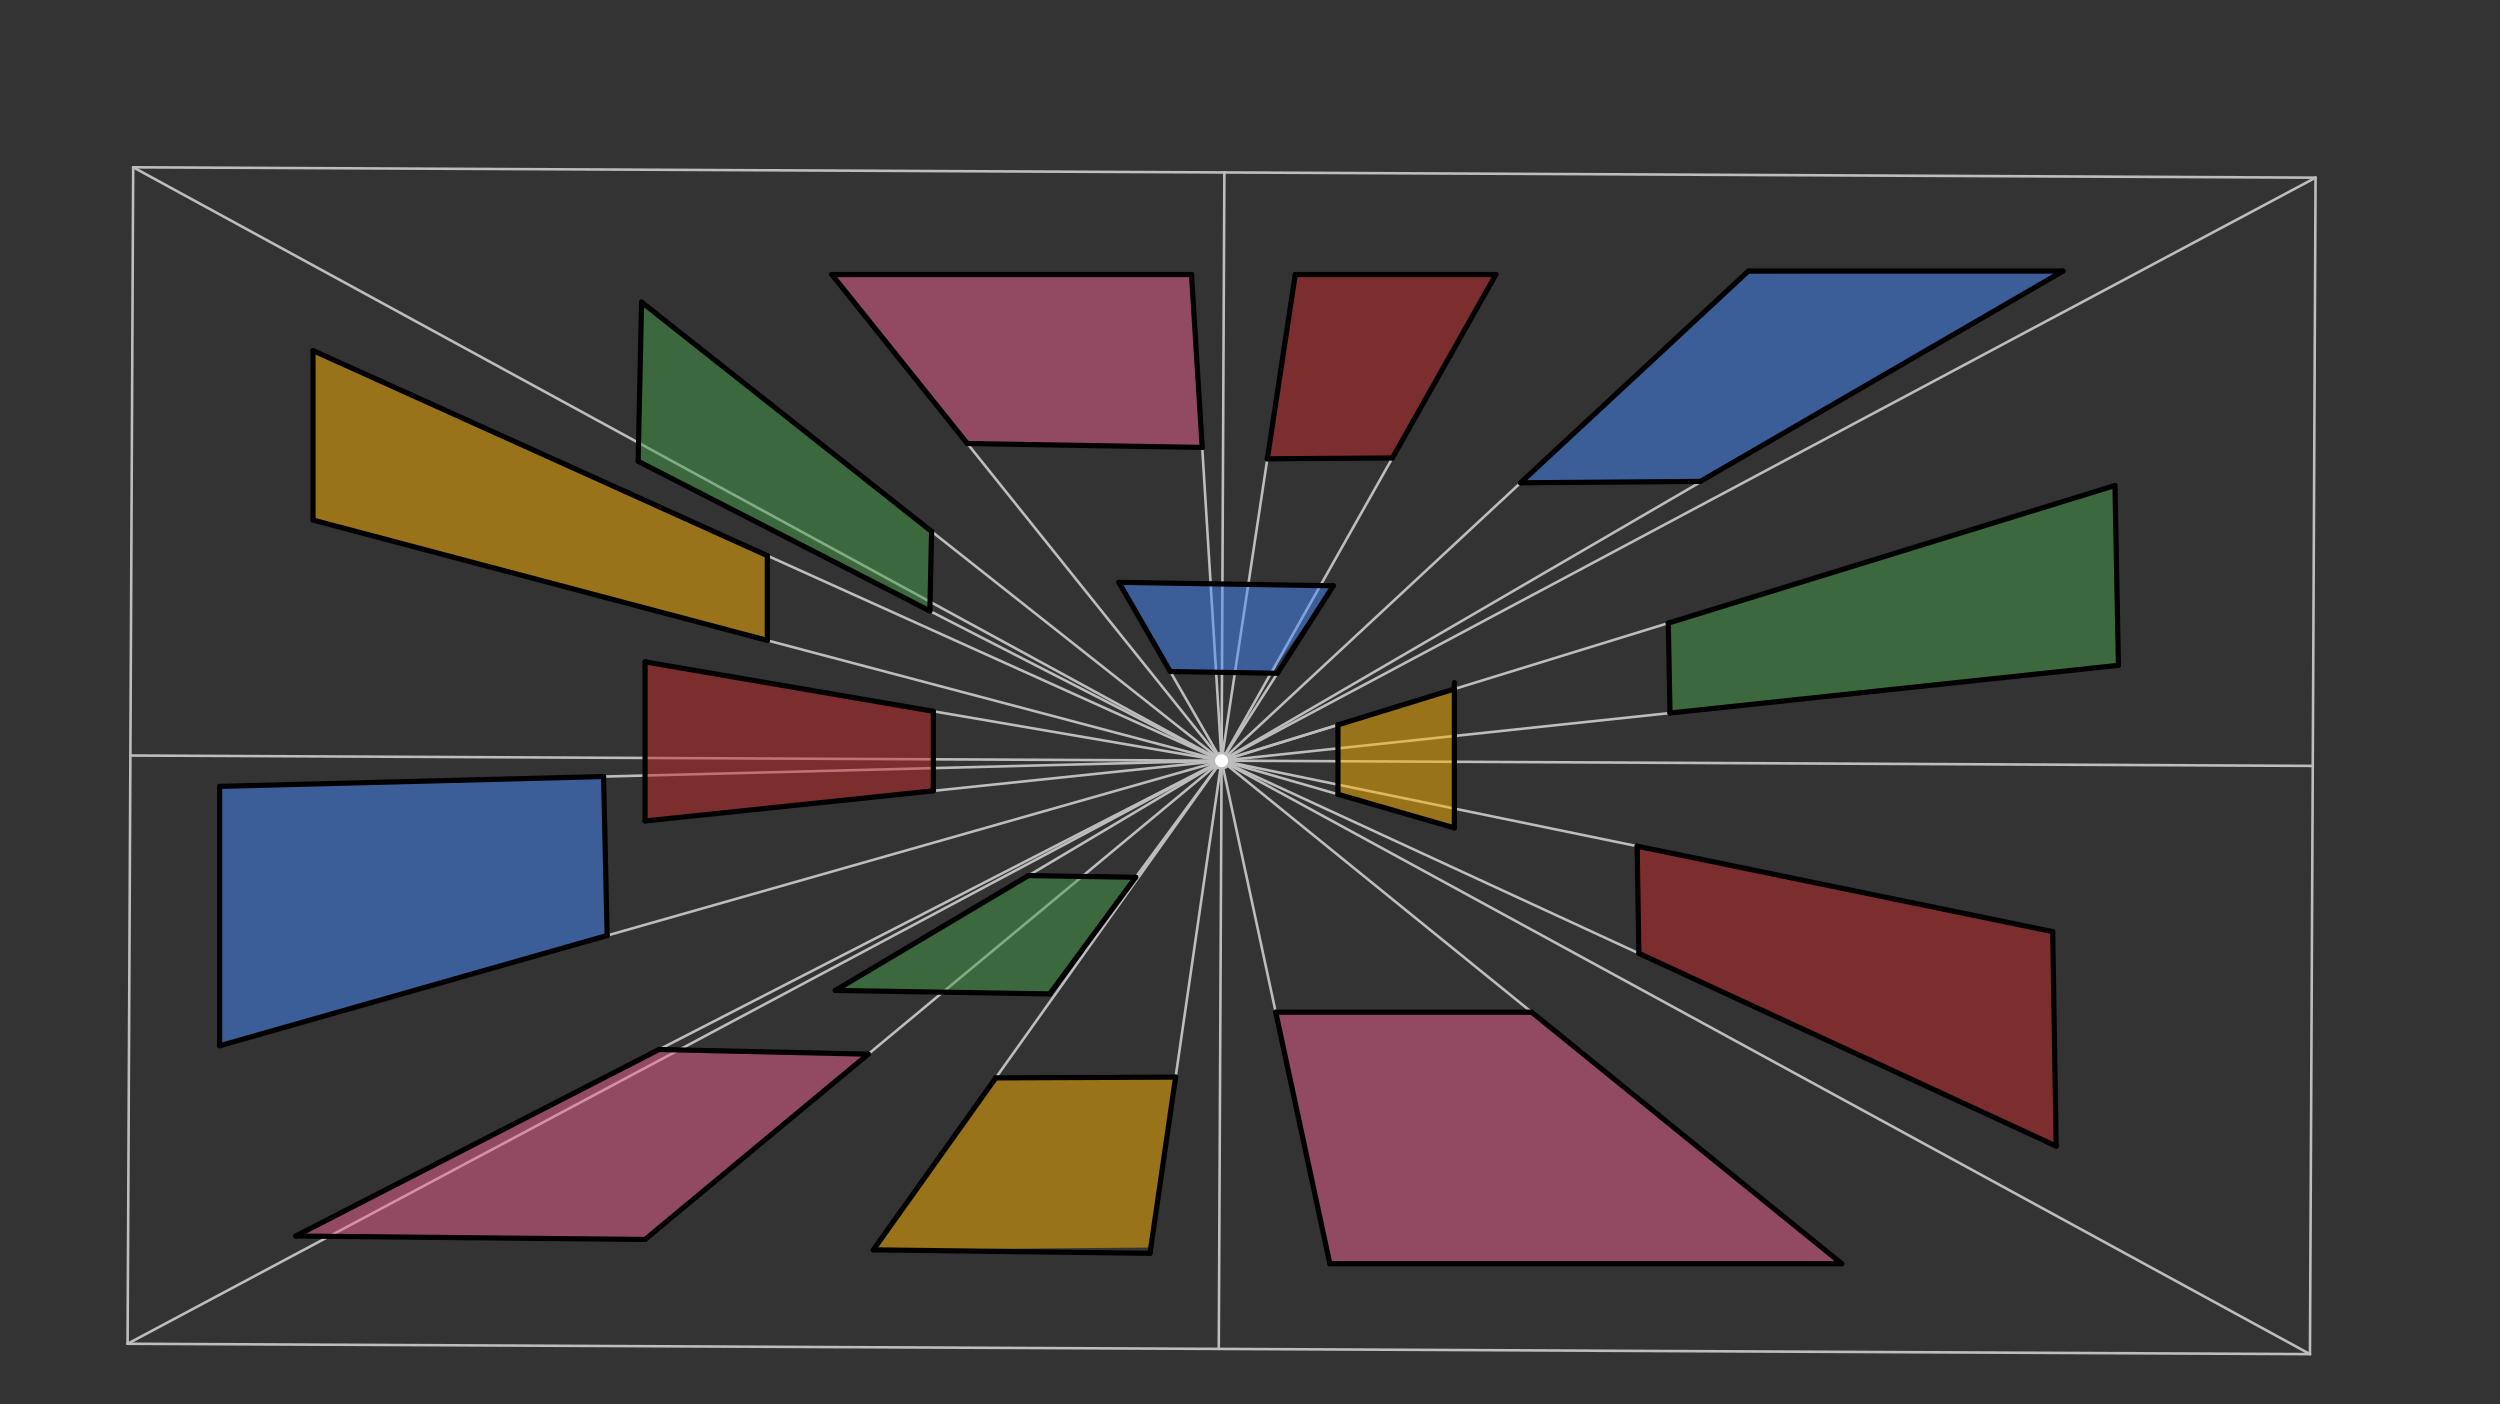 <svg xmlns="http://www.w3.org/2000/svg" class="svg--816" height="100%" preserveAspectRatio="xMidYMid meet" viewBox="0 0 963.78 541.417" width="100%"><rect x="0" y="0" width="963.78" height="541.417" fill="#333333" stroke="none"/><defs><marker id="marker-arrow" markerHeight="16" markerUnits="userSpaceOnUse" markerWidth="24" orient="auto-start-reverse" refX="24" refY="4" viewBox="0 0 24 8"><path d="M 0 0 L 24 4 L 0 8 z" stroke="inherit"></path></marker></defs><g class="aux-layer--949"><g class="element--733"><line stroke="#BDBDBD" stroke-dasharray="none" stroke-linecap="round" stroke-width="1" x1="892.675" x2="51.342" y1="68.493" y2="64.493"></line></g><g class="element--733"><line stroke="#BDBDBD" stroke-dasharray="none" stroke-linecap="round" stroke-width="1" x1="51.342" x2="49.186" y1="64.493" y2="518.031"></line></g><g class="element--733"><line stroke="#BDBDBD" stroke-dasharray="none" stroke-linecap="round" stroke-width="1" x1="892.675" x2="890.519" y1="68.493" y2="522.031"></line></g><g class="element--733"><line stroke="#BDBDBD" stroke-dasharray="none" stroke-linecap="round" stroke-width="1" x1="49.186" x2="890.519" y1="518.031" y2="522.031"></line></g><g class="element--733"><line stroke="#BDBDBD" stroke-dasharray="none" stroke-linecap="round" stroke-width="1" x1="469.852" x2="472.009" y1="520.031" y2="66.493"></line></g><g class="element--733"><line stroke="#BDBDBD" stroke-dasharray="none" stroke-linecap="round" stroke-width="1" x1="891.597" x2="50.264" y1="295.262" y2="291.262"></line></g><g class="element--733"><line stroke="#BDBDBD" stroke-dasharray="none" stroke-linecap="round" stroke-width="1" x1="247.342" x2="470.931" y1="116.493" y2="293.262"></line></g><g class="element--733"><line stroke="#BDBDBD" stroke-dasharray="none" stroke-linecap="round" stroke-width="1" x1="246.009" x2="470.931" y1="177.826" y2="293.262"></line></g><g class="element--733"><line stroke="#BDBDBD" stroke-dasharray="none" stroke-linecap="round" stroke-width="1" x1="431.342" x2="470.931" y1="224.493" y2="293.262"></line></g><g class="element--733"><line stroke="#BDBDBD" stroke-dasharray="none" stroke-linecap="round" stroke-width="1" x1="514.009" x2="470.931" y1="225.826" y2="293.262"></line></g><g class="element--733"><line stroke="#BDBDBD" stroke-dasharray="none" stroke-linecap="round" stroke-width="1" x1="499.342" x2="470.931" y1="105.826" y2="293.262"></line></g><g class="element--733"><line stroke="#BDBDBD" stroke-dasharray="none" stroke-linecap="round" stroke-width="1" x1="576.675" x2="470.931" y1="105.826" y2="293.262"></line></g><g class="element--733"><line stroke="#BDBDBD" stroke-dasharray="none" stroke-linecap="round" stroke-width="1" x1="320.675" x2="470.931" y1="105.826" y2="293.262"></line></g><g class="element--733"><line stroke="#BDBDBD" stroke-dasharray="none" stroke-linecap="round" stroke-width="1" x1="459.342" x2="470.931" y1="105.826" y2="293.262"></line></g><g class="element--733"><line stroke="#BDBDBD" stroke-dasharray="none" stroke-linecap="round" stroke-width="1" x1="674.009" x2="470.931" y1="104.493" y2="293.262"></line></g><g class="element--733"><line stroke="#BDBDBD" stroke-dasharray="none" stroke-linecap="round" stroke-width="1" x1="795.342" x2="470.931" y1="104.493" y2="293.262"></line></g><g class="element--733"><line stroke="#BDBDBD" stroke-dasharray="none" stroke-linecap="round" stroke-width="1" x1="892.675" x2="470.931" y1="68.493" y2="293.262"></line></g><g class="element--733"><line stroke="#BDBDBD" stroke-dasharray="none" stroke-linecap="round" stroke-width="1" x1="890.519" x2="470.931" y1="522.031" y2="293.262"></line></g><g class="element--733"><line stroke="#BDBDBD" stroke-dasharray="none" stroke-linecap="round" stroke-width="1" x1="49.186" x2="470.931" y1="518.031" y2="293.262"></line></g><g class="element--733"><line stroke="#BDBDBD" stroke-dasharray="none" stroke-linecap="round" stroke-width="1" x1="470.931" x2="51.342" y1="293.262" y2="64.493"></line></g><g class="element--733"><line stroke="#BDBDBD" stroke-dasharray="none" stroke-linecap="round" stroke-width="1" x1="815.342" x2="470.931" y1="187.16" y2="293.262"></line></g><g class="element--733"><line stroke="#BDBDBD" stroke-dasharray="none" stroke-linecap="round" stroke-width="1" x1="816.675" x2="470.931" y1="256.493" y2="293.262"></line></g><g class="element--733"><line stroke="#BDBDBD" stroke-dasharray="none" stroke-linecap="round" stroke-width="1" x1="560.675" x2="470.931" y1="265.614" y2="293.262"></line></g><g class="element--733"><line stroke="#BDBDBD" stroke-dasharray="none" stroke-linecap="round" stroke-width="1" x1="560.675" x2="470.931" y1="319.16" y2="293.262"></line></g><g class="element--733"><line stroke="#BDBDBD" stroke-dasharray="none" stroke-linecap="round" stroke-width="1" x1="791.342" x2="470.931" y1="359.16" y2="293.262"></line></g><g class="element--733"><line stroke="#BDBDBD" stroke-dasharray="none" stroke-linecap="round" stroke-width="1" x1="470.931" x2="792.675" y1="293.262" y2="441.826"></line></g><g class="element--733"><line stroke="#BDBDBD" stroke-dasharray="none" stroke-linecap="round" stroke-width="1" x1="710.009" x2="470.931" y1="487.16" y2="293.262"></line></g><g class="element--733"><line stroke="#BDBDBD" stroke-dasharray="none" stroke-linecap="round" stroke-width="1" x1="512.675" x2="470.931" y1="487.16" y2="293.262"></line></g><g class="element--733"><line stroke="#BDBDBD" stroke-dasharray="none" stroke-linecap="round" stroke-width="1" x1="443.342" x2="470.931" y1="483.16" y2="293.262"></line></g><g class="element--733"><line stroke="#BDBDBD" stroke-dasharray="none" stroke-linecap="round" stroke-width="1" x1="336.675" x2="470.931" y1="481.826" y2="293.262"></line></g><g class="element--733"><line stroke="#BDBDBD" stroke-dasharray="none" stroke-linecap="round" stroke-width="1" x1="322.009" x2="470.931" y1="381.826" y2="293.262"></line></g><g class="element--733"><line stroke="#BDBDBD" stroke-dasharray="none" stroke-linecap="round" stroke-width="1" x1="404.675" x2="470.931" y1="383.16" y2="293.262"></line></g><g class="element--733"><line stroke="#BDBDBD" stroke-dasharray="none" stroke-linecap="round" stroke-width="1" x1="248.675" x2="470.931" y1="477.826" y2="293.262"></line></g><g class="element--733"><line stroke="#BDBDBD" stroke-dasharray="none" stroke-linecap="round" stroke-width="1" x1="114.009" x2="470.931" y1="476.493" y2="293.262"></line></g><g class="element--733"><line stroke="#BDBDBD" stroke-dasharray="none" stroke-linecap="round" stroke-width="1" x1="248.675" x2="470.931" y1="255.16" y2="293.262"></line></g><g class="element--733"><line stroke="#BDBDBD" stroke-dasharray="none" stroke-linecap="round" stroke-width="1" x1="248.675" x2="470.931" y1="316.493" y2="293.262"></line></g><g class="element--733"><line stroke="#BDBDBD" stroke-dasharray="none" stroke-linecap="round" stroke-width="1" x1="84.675" x2="470.931" y1="403.16" y2="293.262"></line></g><g class="element--733"><line stroke="#BDBDBD" stroke-dasharray="none" stroke-linecap="round" stroke-width="1" x1="84.675" x2="470.931" y1="303.16" y2="293.262"></line></g><g class="element--733"><line stroke="#BDBDBD" stroke-dasharray="none" stroke-linecap="round" stroke-width="1" x1="120.675" x2="470.931" y1="135.16" y2="293.262"></line></g><g class="element--733"><line stroke="#BDBDBD" stroke-dasharray="none" stroke-linecap="round" stroke-width="1" x1="120.675" x2="470.931" y1="200.493" y2="293.262"></line></g><g class="element--733"><circle cx="470.931" cy="293.262" r="3" stroke="#BDBDBD" stroke-width="1" fill="#ffffff"></circle>}</g></g><g class="main-layer--75a"><g class="element--733"><g fill="#448aff" opacity="0.5"><path d="M 84.675 303.16 L 232.681 299.367 L 234.055 360.647 L 84.675 403.16 L 84.675 303.16 Z" stroke="none"></path></g></g><g class="element--733"><g fill="#448aff" opacity="0.5"><path d="M 431.342 224.493 L 514.009 225.826 L 489.976 259.504 L 451.136 258.878 L 431.342 224.493 Z" stroke="none"></path></g></g><g class="element--733"><g fill="#448aff" opacity="0.5"><path d="M 586.191 186.123 L 672.976 105.453 L 795.342 104.493 L 655.505 185.59 L 586.191 186.123 Z" stroke="none"></path></g></g><g class="element--733"><g fill="#F06292" opacity="0.5"><path d="M 320.675 105.826 L 459.342 105.826 L 463.463 172.485 L 372.903 170.977 L 320.675 105.826 Z" stroke="none"></path></g></g><g class="element--733"><g fill="#F06292" opacity="0.5"><path d="M 491.803 390.211 L 590.47 390.211 L 710.009 487.16 L 512.675 487.16 L 491.803 390.211 Z" stroke="none"></path></g></g><g class="element--733"><g fill="#F06292" opacity="0.5"><path d="M 114.009 476.493 L 254.061 404.595 L 334.702 406.389 L 248.675 477.826 L 114.009 476.493 Z" stroke="none"></path></g></g><g class="element--733"><g fill="#FFB300" opacity="0.5"><path d="M 120.675 200.493 L 120.675 135.16 L 295.803 214.211 L 295.803 246.878 L 120.675 200.493 Z" stroke="none"></path></g></g><g class="element--733"><g fill="#FFB300" opacity="0.5"><path d="M 515.803 288.49 L 515.803 279.438 L 560.675 265.614 L 560.675 319.16 L 515.803 306.211 L 515.803 288.49 Z" stroke="none"></path></g></g><g class="element--733"><g fill="#FFB300" opacity="0.5"><path d="M 336.675 481.826 L 383.872 415.537 L 453.21 415.237 L 443.665 480.939 L 336.675 481.826 Z" stroke="none"></path></g></g><g class="element--733"><g fill="#43A047" opacity="0.5"><path d="M 246.009 177.826 L 247.342 116.493 L 359.136 204.878 L 358.47 235.544 L 246.009 177.826 Z" stroke="none"></path></g></g><g class="element--733"><g fill="#43A047" opacity="0.5"><path d="M 643.136 240.211 L 815.342 187.16 L 816.675 256.493 L 643.803 274.878 L 643.136 240.211 Z" stroke="none"></path></g></g><g class="element--733"><g fill="#43A047" opacity="0.5"><path d="M 322.009 381.826 L 396.47 337.544 L 437.803 338.211 L 404.675 383.16 L 322.009 381.826 Z" stroke="none"></path></g></g><g class="element--733"><g fill="#C62828" opacity="0.5"><path d="M 248.675 316.493 L 248.675 255.16 L 359.803 274.211 L 359.803 304.878 L 248.675 316.493 Z" stroke="none"></path></g></g><g class="element--733"><g fill="#C62828" opacity="0.5"><path d="M 631.136 326.211 L 791.342 359.16 L 792.675 441.826 L 631.803 367.544 L 631.136 326.211 Z" stroke="none"></path></g></g><g class="element--733"><g fill="#C62828" opacity="0.5"><path d="M 488.572 176.881 L 499.342 105.826 L 576.675 105.826 L 536.776 176.55 L 488.572 176.881 Z" stroke="none"></path></g></g><g class="element--733"><line stroke="#000000" stroke-dasharray="none" stroke-linecap="round" stroke-width="2" x1="320.675" x2="459.342" y1="105.826" y2="105.826"></line></g><g class="element--733"><line stroke="#000000" stroke-dasharray="none" stroke-linecap="round" stroke-width="2" x1="431.342" x2="514.009" y1="224.493" y2="225.826"></line></g><g class="element--733"><line stroke="#000000" stroke-dasharray="none" stroke-linecap="round" stroke-width="2" x1="499.342" x2="576.675" y1="105.826" y2="105.826"></line></g><g class="element--733"><line stroke="#000000" stroke-dasharray="none" stroke-linecap="round" stroke-width="2" x1="674.009" x2="795.342" y1="104.493" y2="104.493"></line></g><g class="element--733"><line stroke="#000000" stroke-dasharray="none" stroke-linecap="round" stroke-width="2" x1="560.675" x2="560.675" y1="263.16" y2="319.16"></line></g><g class="element--733"><line stroke="#000000" stroke-dasharray="none" stroke-linecap="round" stroke-width="2" x1="815.342" x2="816.675" y1="187.16" y2="256.493"></line></g><g class="element--733"><line stroke="#000000" stroke-dasharray="none" stroke-linecap="round" stroke-width="2" x1="791.342" x2="792.675" y1="359.16" y2="441.826"></line></g><g class="element--733"><line stroke="#000000" stroke-dasharray="none" stroke-linecap="round" stroke-width="2" x1="710.009" x2="512.675" y1="487.16" y2="487.16"></line></g><g class="element--733"><line stroke="#000000" stroke-dasharray="none" stroke-linecap="round" stroke-width="2" x1="443.342" x2="336.675" y1="483.16" y2="481.826"></line></g><g class="element--733"><line stroke="#000000" stroke-dasharray="none" stroke-linecap="round" stroke-width="2" x1="404.675" x2="322.009" y1="383.16" y2="381.826"></line></g><g class="element--733"><line stroke="#000000" stroke-dasharray="none" stroke-linecap="round" stroke-width="2" x1="248.675" x2="114.009" y1="477.826" y2="476.493"></line></g><g class="element--733"><line stroke="#000000" stroke-dasharray="none" stroke-linecap="round" stroke-width="2" x1="84.675" x2="84.675" y1="403.16" y2="303.16"></line></g><g class="element--733"><line stroke="#000000" stroke-dasharray="none" stroke-linecap="round" stroke-width="2" x1="248.675" x2="248.675" y1="316.493" y2="255.16"></line></g><g class="element--733"><line stroke="#000000" stroke-dasharray="none" stroke-linecap="round" stroke-width="2" x1="120.675" x2="120.675" y1="200.493" y2="135.16"></line></g><g class="element--733"><line stroke="#000000" stroke-dasharray="none" stroke-linecap="round" stroke-width="2" x1="246.009" x2="247.342" y1="177.826" y2="116.493"></line></g><g class="element--733"><line stroke="#000000" stroke-dasharray="none" stroke-linecap="round" stroke-width="2" x1="372.903" x2="463.463" y1="170.977" y2="172.485"></line></g><g class="element--733"><line stroke="#000000" stroke-dasharray="none" stroke-linecap="round" stroke-width="2" x1="463.463" x2="459.342" y1="172.485" y2="105.826"></line></g><g class="element--733"><line stroke="#000000" stroke-dasharray="none" stroke-linecap="round" stroke-width="2" x1="372.903" x2="320.675" y1="170.977" y2="105.826"></line></g><g class="element--733"><line stroke="#000000" stroke-dasharray="none" stroke-linecap="round" stroke-width="2" x1="492.47" x2="451.136" y1="259.544" y2="258.878"></line></g><g class="element--733"><line stroke="#000000" stroke-dasharray="none" stroke-linecap="round" stroke-width="2" x1="492.47" x2="514.009" y1="259.544" y2="225.826"></line></g><g class="element--733"><line stroke="#000000" stroke-dasharray="none" stroke-linecap="round" stroke-width="2" x1="451.136" x2="431.342" y1="258.878" y2="224.493"></line></g><g class="element--733"><line stroke="#000000" stroke-dasharray="none" stroke-linecap="round" stroke-width="2" x1="536.776" x2="488.509" y1="176.55" y2="176.882"></line></g><g class="element--733"><line stroke="#000000" stroke-dasharray="none" stroke-linecap="round" stroke-width="2" x1="536.776" x2="576.675" y1="176.55" y2="105.826"></line></g><g class="element--733"><line stroke="#000000" stroke-dasharray="none" stroke-linecap="round" stroke-width="2" x1="488.572" x2="499.342" y1="176.881" y2="105.826"></line></g><g class="element--733"><line stroke="#000000" stroke-dasharray="none" stroke-linecap="round" stroke-width="2" x1="586.191" x2="655.505" y1="186.123" y2="185.59"></line></g><g class="element--733"><line stroke="#000000" stroke-dasharray="none" stroke-linecap="round" stroke-width="2" x1="586.191" x2="674.009" y1="186.123" y2="104.493"></line></g><g class="element--733"><line stroke="#000000" stroke-dasharray="none" stroke-linecap="round" stroke-width="2" x1="655.505" x2="795.342" y1="185.59" y2="104.493"></line></g><g class="element--733"><line stroke="#000000" stroke-dasharray="none" stroke-linecap="round" stroke-width="2" x1="643.136" x2="643.803" y1="240.211" y2="274.878"></line></g><g class="element--733"><line stroke="#000000" stroke-dasharray="none" stroke-linecap="round" stroke-width="2" x1="643.803" x2="816.675" y1="274.878" y2="256.493"></line></g><g class="element--733"><line stroke="#000000" stroke-dasharray="none" stroke-linecap="round" stroke-width="2" x1="643.136" x2="815.342" y1="240.211" y2="187.16"></line></g><g class="element--733"><line stroke="#000000" stroke-dasharray="none" stroke-linecap="round" stroke-width="2" x1="515.803" x2="515.803" y1="279.438" y2="306.211"></line></g><g class="element--733"><line stroke="#000000" stroke-dasharray="none" stroke-linecap="round" stroke-width="2" x1="515.803" x2="560.675" y1="279.438" y2="265.614"></line></g><g class="element--733"><line stroke="#000000" stroke-dasharray="none" stroke-linecap="round" stroke-width="2" x1="631.136" x2="631.803" y1="326.211" y2="367.544"></line></g><g class="element--733"><line stroke="#000000" stroke-dasharray="none" stroke-linecap="round" stroke-width="2" x1="631.136" x2="791.342" y1="326.211" y2="359.16"></line></g><g class="element--733"><line stroke="#000000" stroke-dasharray="none" stroke-linecap="round" stroke-width="2" x1="631.803" x2="792.675" y1="367.544" y2="441.826"></line></g><g class="element--733"><line stroke="#000000" stroke-dasharray="none" stroke-linecap="round" stroke-width="2" x1="515.803" x2="560.675" y1="306.211" y2="319.16"></line></g><g class="element--733"><line stroke="#000000" stroke-dasharray="none" stroke-linecap="round" stroke-width="2" x1="491.803" x2="590.47" y1="390.211" y2="390.211"></line></g><g class="element--733"><line stroke="#000000" stroke-dasharray="none" stroke-linecap="round" stroke-width="2" x1="590.47" x2="710.009" y1="390.211" y2="487.16"></line></g><g class="element--733"><line stroke="#000000" stroke-dasharray="none" stroke-linecap="round" stroke-width="2" x1="512.675" x2="491.803" y1="487.16" y2="390.211"></line></g><g class="element--733"><line stroke="#000000" stroke-dasharray="none" stroke-linecap="round" stroke-width="2" x1="453.21" x2="443.342" y1="415.237" y2="483.16"></line></g><g class="element--733"><line stroke="#000000" stroke-dasharray="none" stroke-linecap="round" stroke-width="2" x1="453.21" x2="383.692" y1="415.237" y2="415.538"></line></g><g class="element--733"><line stroke="#000000" stroke-dasharray="none" stroke-linecap="round" stroke-width="2" x1="383.872" x2="336.675" y1="415.537" y2="481.826"></line></g><g class="element--733"><line stroke="#000000" stroke-dasharray="none" stroke-linecap="round" stroke-width="2" x1="437.803" x2="396.47" y1="338.211" y2="337.544"></line></g><g class="element--733"><line stroke="#000000" stroke-dasharray="none" stroke-linecap="round" stroke-width="2" x1="396.47" x2="322.009" y1="337.544" y2="381.826"></line></g><g class="element--733"><line stroke="#000000" stroke-dasharray="none" stroke-linecap="round" stroke-width="2" x1="404.675" x2="437.803" y1="383.16" y2="338.211"></line></g><g class="element--733"><line stroke="#000000" stroke-dasharray="none" stroke-linecap="round" stroke-width="2" x1="334.702" x2="254.019" y1="406.389" y2="404.594"></line></g><g class="element--733"><line stroke="#000000" stroke-dasharray="none" stroke-linecap="round" stroke-width="2" x1="254.061" x2="114.009" y1="404.595" y2="476.493"></line></g><g class="element--733"><line stroke="#000000" stroke-dasharray="none" stroke-linecap="round" stroke-width="2" x1="248.675" x2="334.702" y1="477.826" y2="406.389"></line></g><g class="element--733"><line stroke="#000000" stroke-dasharray="none" stroke-linecap="round" stroke-width="2" x1="359.803" x2="359.803" y1="274.211" y2="304.878"></line></g><g class="element--733"><line stroke="#000000" stroke-dasharray="none" stroke-linecap="round" stroke-width="2" x1="359.803" x2="248.675" y1="304.878" y2="316.493"></line></g><g class="element--733"><line stroke="#000000" stroke-dasharray="none" stroke-linecap="round" stroke-width="2" x1="248.675" x2="359.803" y1="255.16" y2="274.211"></line></g><g class="element--733"><line stroke="#000000" stroke-dasharray="none" stroke-linecap="round" stroke-width="2" x1="295.803" x2="295.803" y1="214.211" y2="246.878"></line></g><g class="element--733"><line stroke="#000000" stroke-dasharray="none" stroke-linecap="round" stroke-width="2" x1="295.803" x2="120.675" y1="246.878" y2="200.493"></line></g><g class="element--733"><line stroke="#000000" stroke-dasharray="none" stroke-linecap="round" stroke-width="2" x1="295.803" x2="120.675" y1="214.211" y2="135.16"></line></g><g class="element--733"><line stroke="#000000" stroke-dasharray="none" stroke-linecap="round" stroke-width="2" x1="232.681" x2="234.055" y1="299.367" y2="360.647"></line></g><g class="element--733"><line stroke="#000000" stroke-dasharray="none" stroke-linecap="round" stroke-width="2" x1="234.055" x2="84.675" y1="360.647" y2="403.16"></line></g><g class="element--733"><line stroke="#000000" stroke-dasharray="none" stroke-linecap="round" stroke-width="2" x1="84.675" x2="232.681" y1="303.16" y2="299.367"></line></g><g class="element--733"><line stroke="#000000" stroke-dasharray="none" stroke-linecap="round" stroke-width="2" x1="358.47" x2="359.136" y1="235.544" y2="204.878"></line></g><g class="element--733"><line stroke="#000000" stroke-dasharray="none" stroke-linecap="round" stroke-width="2" x1="247.342" x2="359.136" y1="116.493" y2="204.878"></line></g><g class="element--733"><line stroke="#000000" stroke-dasharray="none" stroke-linecap="round" stroke-width="2" x1="358.47" x2="246.009" y1="235.544" y2="177.826"></line></g></g><g class="snaps-layer--ac6"></g><g class="temp-layer--52d"></g></svg>